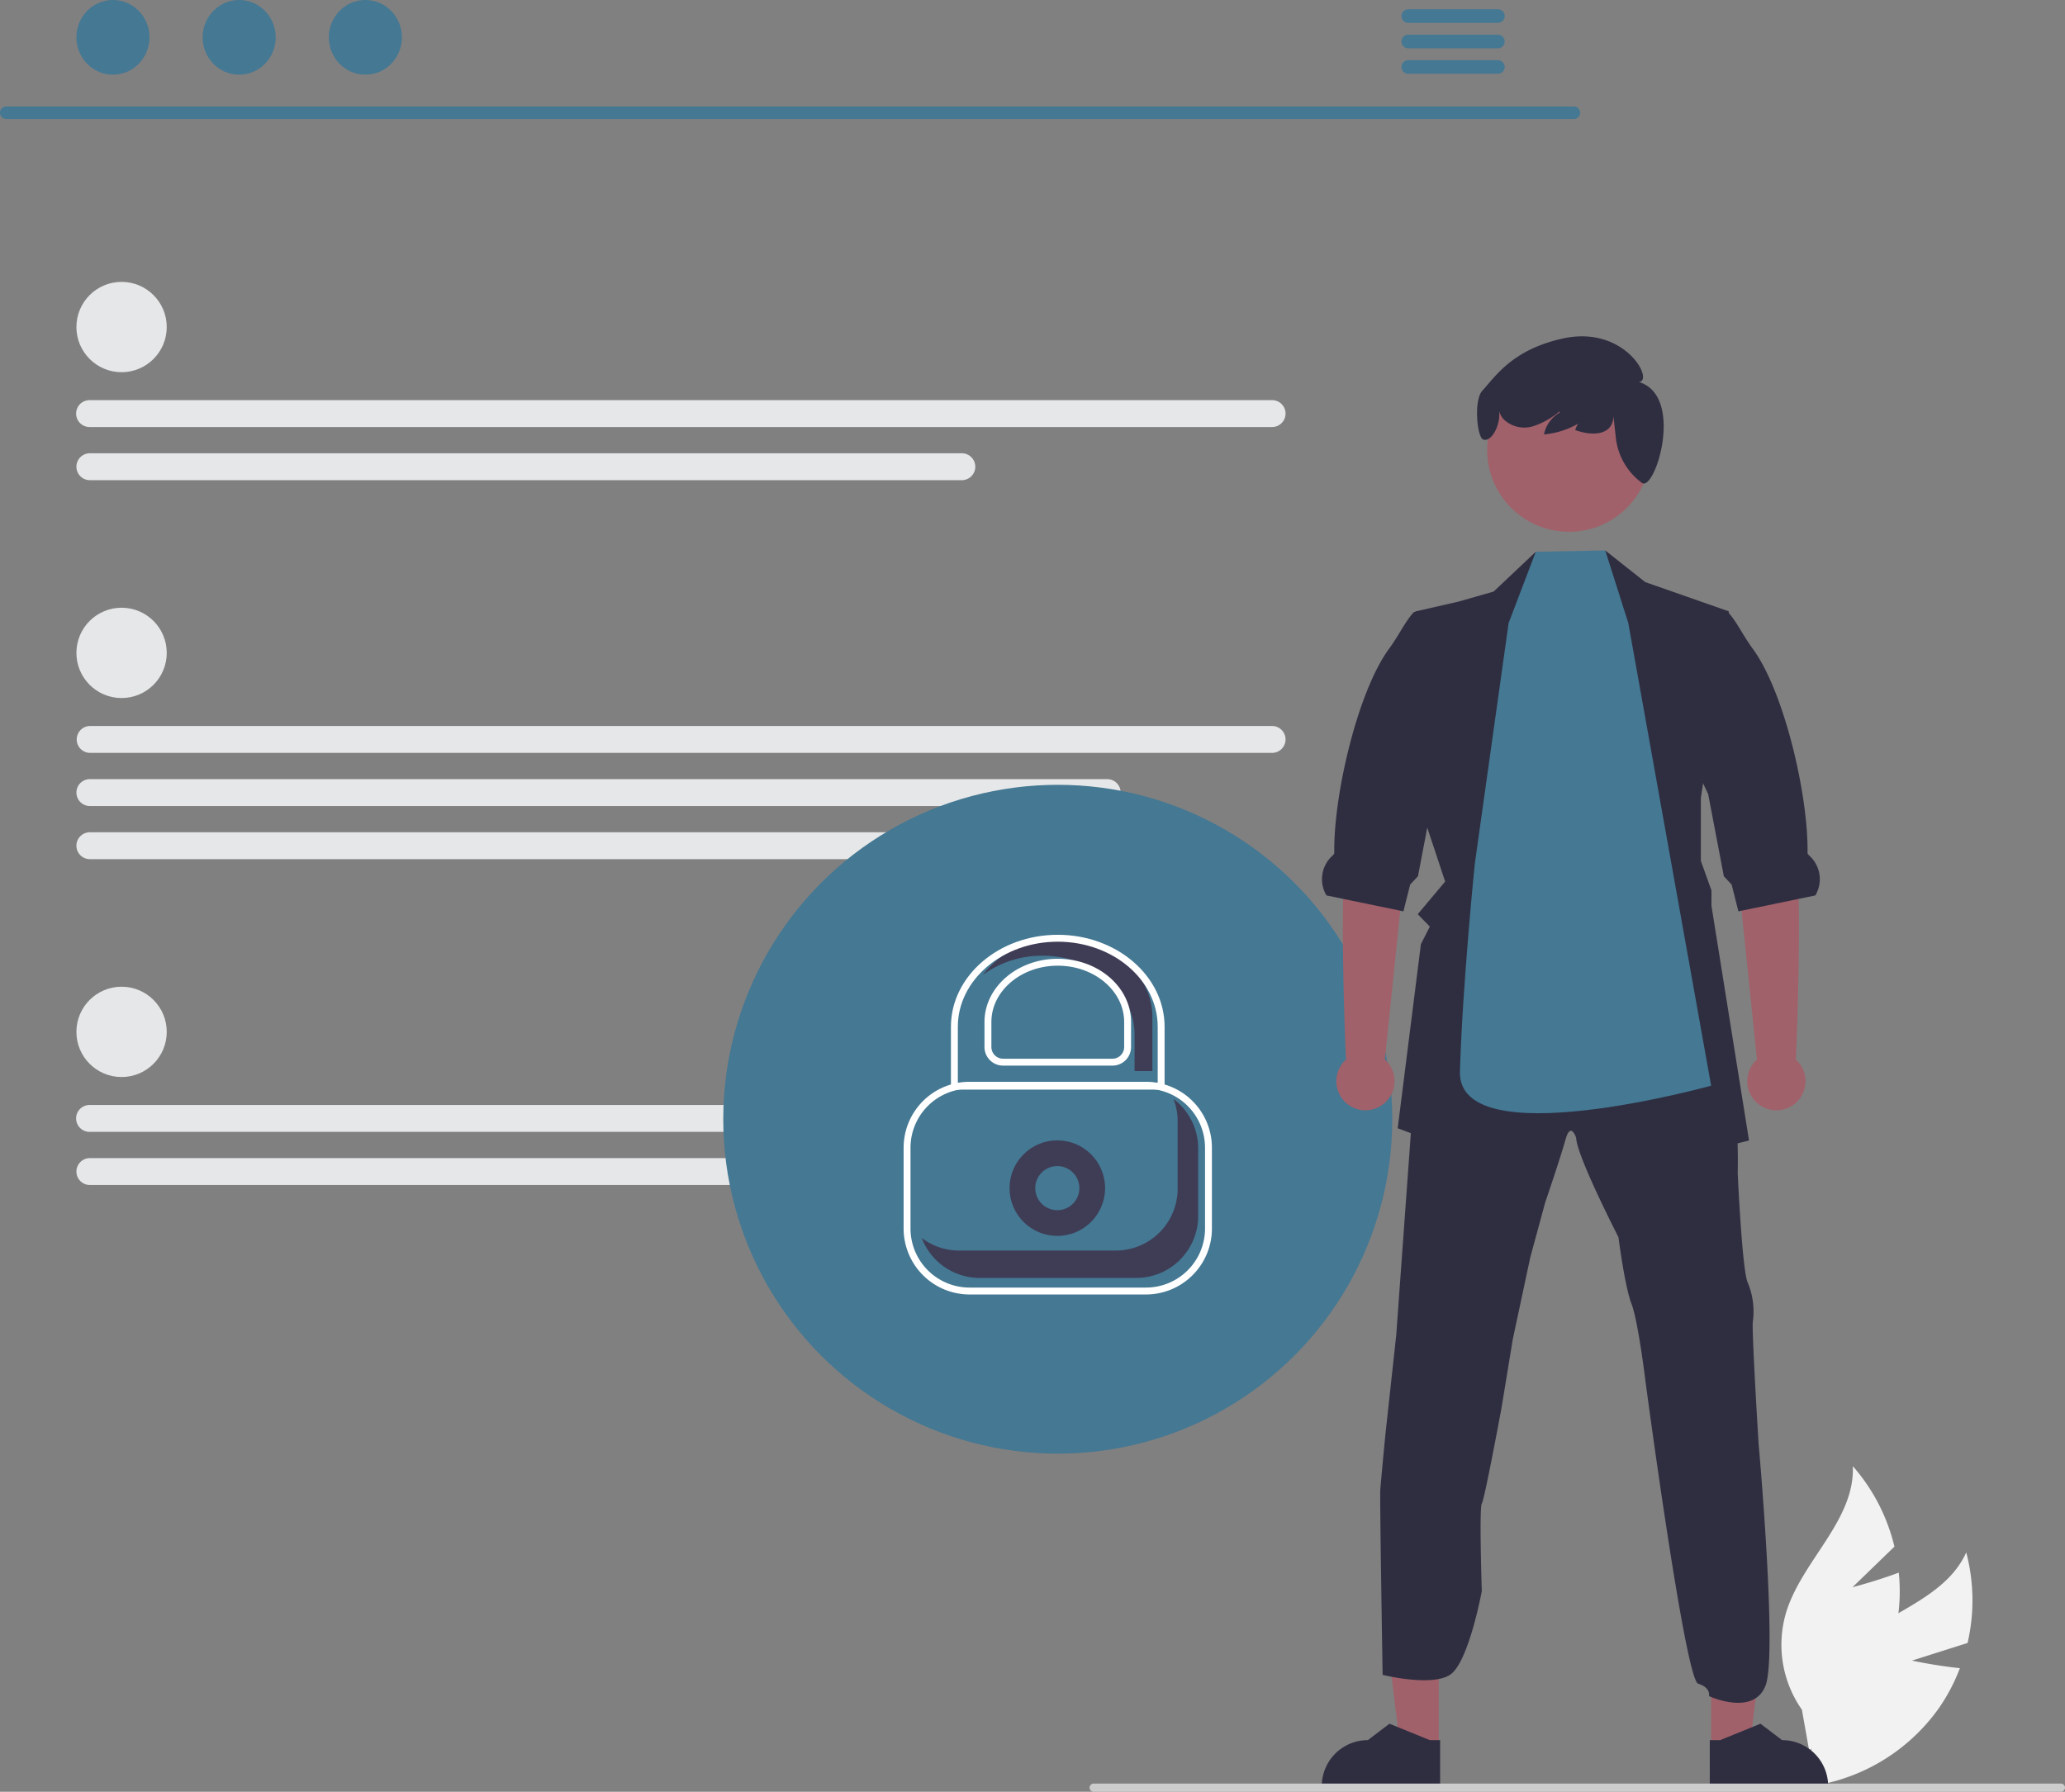 <svg xmlns="http://www.w3.org/2000/svg" width="317.3" height="275.382" viewBox="0 0 317.3 275.382">
  <rect x="0" y="0" width="317.3" height="275.382" fill="#808080" stroke="none"/>
  <g id="undraw_security_re_a2rk_1_" data-name="undraw_security_re_a2rk (1)" transform="translate(0.04)">
    <path id="Tracé_1913" data-name="Tracé 1913" d="M839.174,656.671l8.547-2.711a28.929,28.929,0,0,0-.206-13.918c-3.434,7.634-13.507,9.5-19.247,15.6a17.4,17.4,0,0,0-4.451,14.411l-1.8,6.1A29.16,29.16,0,0,0,843.24,664.08a28.159,28.159,0,0,0,3.3-6.248C842.9,657.467,839.174,656.671,839.174,656.671Z" transform="translate(-545.431 -401.449)" fill="#f2f2f2"/>
    <path id="Tracé_1914" data-name="Tracé 1914" d="M827.47,633.649l6.441-6.238a28.929,28.929,0,0,0-6.391-12.365c.332,8.365-7.851,14.531-10.27,22.545a17.4,17.4,0,0,0,2.443,14.884l1.111,6.261a29.159,29.159,0,0,0,13.611-20.269,28.168,28.168,0,0,0,.167-7.064C831.156,632.7,827.47,633.649,827.47,633.649Z" transform="translate(-542.86 -389.707)" fill="#f2f2f2"/>
    <path id="Tracé_1915" data-name="Tracé 1915" d="M542.142,222.846H301.263a.958.958,0,1,1,0-1.916H542.142a.958.958,0,1,1,0,1.916Z" transform="translate(-300.345 -204.562)" fill="#447893"/>
    <ellipse id="Ellipse_414" data-name="Ellipse 414" cx="5.614" cy="5.739" rx="5.614" ry="5.739" transform="translate(11.701 0)" fill="#447893"/>
    <ellipse id="Ellipse_415" data-name="Ellipse 415" cx="5.614" cy="5.739" rx="5.614" ry="5.739" transform="translate(31.095 0)" fill="#447893"/>
    <ellipse id="Ellipse_416" data-name="Ellipse 416" cx="5.614" cy="5.739" rx="5.614" ry="5.739" transform="translate(50.488 0)" fill="#447893"/>
    <path id="Tracé_1916" data-name="Tracé 1916" d="M721.254,192.742H707.478a1.043,1.043,0,1,0,0,2.086h13.776a1.043,1.043,0,1,0,0-2.086Z" transform="translate(-491.134 -191.319)" fill="#447893"/>
    <path id="Tracé_1917" data-name="Tracé 1917" d="M721.254,200.126H707.478a1.043,1.043,0,1,0,0,2.086h13.776a1.043,1.043,0,1,0,0-2.086Z" transform="translate(-491.134 -194.788)" fill="#447893"/>
    <path id="Tracé_1918" data-name="Tracé 1918" d="M721.254,207.5H707.478a1.043,1.043,0,1,0,0,2.086h13.776a1.043,1.043,0,1,0,0-2.086Z" transform="translate(-491.134 -198.253)" fill="#447893"/>
    <circle id="Ellipse_417" data-name="Ellipse 417" cx="6.94" cy="6.94" r="6.94" transform="translate(11.701 43.323)" fill="#e6e7e8"/>
    <path id="Tracé_1919" data-name="Tracé 1919" d="M506.126,310.177H324.516a2.067,2.067,0,1,1,0-4.133h181.61a2.067,2.067,0,1,1,0,4.133Z" transform="translate(-310.747 -244.546)" fill="#e6e7e8"/>
    <path id="Tracé_1920" data-name="Tracé 1920" d="M458.5,325.579H324.516a2.067,2.067,0,0,1,0-4.134H458.5a2.067,2.067,0,0,1,0,4.134Z" transform="translate(-310.747 -251.781)" fill="#e6e7e8"/>
    <circle id="Ellipse_418" data-name="Ellipse 418" cx="6.94" cy="6.94" r="6.94" transform="translate(11.701 151.651)" fill="#e6e7e8"/>
    <path id="Tracé_1921" data-name="Tracé 1921" d="M506.126,514.482H324.516a2.067,2.067,0,1,1,0-4.133h181.61a2.311,2.311,0,0,1,2.181,2.226,2.041,2.041,0,0,1-2.181,1.907Z" transform="translate(-310.747 -340.522)" fill="#e6e7e8"/>
    <path id="Tracé_1922" data-name="Tracé 1922" d="M458.5,529.883H324.516a2.067,2.067,0,0,1,0-4.134H458.5a2.067,2.067,0,1,1,0,4.134Z" transform="translate(-310.747 -347.758)" fill="#e6e7e8"/>
    <circle id="Ellipse_419" data-name="Ellipse 419" cx="6.94" cy="6.94" r="6.94" transform="translate(11.701 93.403)" fill="#e6e7e8"/>
    <path id="Tracé_1923" data-name="Tracé 1923" d="M506.126,404.628H324.516a2.067,2.067,0,0,1,0-4.133h181.61a2.067,2.067,0,1,1,0,4.133Z" transform="translate(-310.747 -288.916)" fill="#e6e7e8"/>
    <path id="Tracé_1924" data-name="Tracé 1924" d="M480.835,420.03H324.516a2.067,2.067,0,0,1,0-4.134h156.32a2.067,2.067,0,1,1,0,4.134Z" transform="translate(-310.747 -296.151)" fill="#e6e7e8"/>
    <path id="Tracé_1925" data-name="Tracé 1925" d="M470.225,435.432H324.516a2.067,2.067,0,0,1,0-4.134h145.71a2.067,2.067,0,1,1,0,4.134Z" transform="translate(-310.747 -303.387)" fill="#e6e7e8"/>
    <circle id="Ellipse_420" data-name="Ellipse 420" cx="51.397" cy="51.397" r="51.397" transform="translate(111.096 120.62)" fill="#447893"/>
    <circle id="Ellipse_421" data-name="Ellipse 421" cx="7.342" cy="7.342" r="7.342" transform="translate(155.08 175.264)" fill="#3f3d56"/>
    <circle id="Ellipse_422" data-name="Ellipse 422" cx="3.389" cy="3.389" r="3.389" transform="translate(159.034 179.218)" fill="#447893"/>
    <path id="Tracé_1926" data-name="Tracé 1926" d="M599.412,536.316H572.294a10.139,10.139,0,0,1-10.128-10.128V513.755a10.14,10.14,0,0,1,10.128-10.128h27.118a10.14,10.14,0,0,1,10.128,10.128v12.433A10.139,10.139,0,0,1,599.412,536.316Zm-27.118-31.629a9.078,9.078,0,0,0-9.068,9.068v12.433a9.078,9.078,0,0,0,9.068,9.067h27.118a9.077,9.077,0,0,0,9.068-9.067V513.755a9.078,9.078,0,0,0-9.068-9.068Z" transform="translate(-423.36 -337.365)" fill="#fff"/>
    <path id="Tracé_1927" data-name="Tracé 1927" d="M573.159,531.912h24.07a9.514,9.514,0,0,0,9.514-9.514v-10.4a9.469,9.469,0,0,0-.628-3.375,9.489,9.489,0,0,1,3.781,7.58v10.4a9.514,9.514,0,0,1-9.514,9.514h-24.07a9.508,9.508,0,0,1-8.886-6.139A9.459,9.459,0,0,0,573.159,531.912Z" transform="translate(-425.831 -339.71)" fill="#3f3d56"/>
    <path id="Tracé_1928" data-name="Tracé 1928" d="M409.176,486.329h-5.914l-2.814-22.814h8.73Z" transform="translate(-188.138 -217.746)" fill="#a0616a"/>
    <path id="Tracé_1929" data-name="Tracé 1929" d="M701.533,699.528H683.344v-.23a7.08,7.08,0,0,1,7.079-7.079h0l3.322-2.521,6.2,2.521h1.588Z" transform="translate(-480.286 -424.776)" fill="#2f2e41"/>
    <path id="Tracé_1930" data-name="Tracé 1930" d="M495.837,486.329h5.915l2.814-22.814h-8.73Z" transform="translate(-232.949 -217.746)" fill="#a0616a"/>
    <path id="Tracé_1931" data-name="Tracé 1931" d="M795.79,699.528h18.188v-.23a7.08,7.08,0,0,0-7.079-7.079h0l-3.322-2.521-6.2,2.521h-1.588Z" transform="translate(-533.11 -424.776)" fill="#2f2e41"/>
    <path id="Tracé_1932" data-name="Tracé 1932" d="M700.292,555.622c.087-1.3.782-8.5.782-8.5l1.664-15.268,2.932-40.471.191-2.649,15.359-2.949,10.5-5.032,12.477,3.988,9.715,3.643s.017,1.56.091,3.444c.1,2.466.274,5.49.69,6.276.695,1.389.52,8.846.52,8.846s.69,15.172,1.56,16.836a11.555,11.555,0,0,1,.782,5.823c-.262.695.869,18.915.869,18.915s2.9,32.244,1.082,37.106S750.8,587.3,750.8,587.3s.333-1.3-1.664-1.909-8.077-46.331-8.077-46.331-1.131-9.374-2.171-12.061-2-10.235-2-10.235-6.422-12.494-6.5-15.272c0,0-.84-2.6-1.634.262s-3.136,9.715-3.136,9.715l-2.283,8.418-2.687,12.577-1.738,10.589s-2.6,14.053-3.019,14.66,0,13.446,0,13.446-2.013,10.934-4.858,12.843-10.382.03-10.382.03S700.2,556.923,700.292,555.622Z" transform="translate(-488.242 -326.619)" fill="#2f2e41"/>
    <path id="Tracé_1933" data-name="Tracé 1933" d="M408.877,200.159l3.415,10.285-4.213,5.015,1.855,1.909-1.369,2.7L405,248.358l19.564,7.419,6.588-8.26,5.195,8.26,22.638-5.531-5.773-36.075v-2.358l-1.63-4.554v-9.641l4.3-28.7-12.847-4.5-6.143-4.862L434.9,166.4l-8.464-1.505-.221-5.137-6.476,6.118-5.453,1.555-6.529,1.493-.832,2.08,1.663-.416-.27,27.054Z" transform="translate(-190.275 -74.956)" fill="#2f2e41"/>
    <path id="Tracé_1934" data-name="Tracé 1934" d="M695.021,455.915l3.286-31.8.867-13.089-9.2-1.663s.364,9.359-.84,14.64c-1.189,5.211-.158,31.218-.084,31.914a4.474,4.474,0,1,0,5.968,0Z" transform="translate(-482.267 -293.08)" fill="#a0616a"/>
    <path id="Tracé_1935" data-name="Tracé 1935" d="M684.1,409.609l2.558.528,8.776,1.817.487.1,1.036-4.117,1.2-1.281,2.287-11.986.121-.624,3.456-7.386,2.391-22.2-8.892,1.6c-.046.046-.087.1-.129.146-1.277,1.447-2.188,3.46-3.677,5.486-4.845,6.592-8.563,22.608-8.417,31.384,0,.141-.141.3-.316.453a4.867,4.867,0,0,0-.882,6.085Z" transform="translate(-480.316 -271.987)" fill="#2f2e41"/>
    <path id="Tracé_1936" data-name="Tracé 1936" d="M805.774,455.915l-3.286-31.8-.867-13.089,9.2-1.663s-.364,9.359.84,14.64c1.189,5.211.158,31.218.084,31.914a4.475,4.475,0,1,1-5.968,0Z" transform="translate(-535.849 -293.08)" fill="#a0616a"/>
    <path id="Tracé_1937" data-name="Tracé 1937" d="M808.721,409.609l-2.558.528-8.776,1.817-.487.1-1.036-4.117-1.2-1.281-2.287-11.986-.121-.624-3.456-7.386.79-22.2,5.711,1.6c.046.046.087.1.129.146,1.277,1.447,2.188,3.46,3.677,5.486,4.845,6.592,8.563,22.608,8.418,31.384,0,.141.141.3.316.453A4.867,4.867,0,0,1,808.721,409.609Z" transform="translate(-529.826 -271.987)" fill="#2f2e41"/>
    <path id="Tracé_1938" data-name="Tracé 1938" d="M730.86,360.772l4.178-10.958,10.672-.2,3.541,11.154,12.729,71.105s-39,10.859-38.6-2.194c.416-13.725,2.292-31.956,2.292-31.956Z" transform="translate(-499.092 -265.016)" fill="#447893"/>
    <circle id="Ellipse_423" data-name="Ellipse 423" cx="12.572" cy="12.572" r="12.572" transform="translate(228.471 56.589)" fill="#a0616a"/>
    <path id="Tracé_1939" data-name="Tracé 1939" d="M729.156,295.9c2.047-2.228,4.607-6.305,12.361-8.018,9.581-2.116,14.109,6.54,11.693,6.681,7.065,2.14,2.527,16.761.5,15.535a.592.592,0,0,1-.05-.039,9.952,9.952,0,0,1-3.975-6.79l-.384-3.46c-.055,2.815-2.932,3.188-5.872,2.151a3.688,3.688,0,0,1,2.606-2.565,12.612,12.612,0,0,1-7.408,3.223,5.043,5.043,0,0,1,2.452-3.375l-.116-.114a12.115,12.115,0,0,1-3.887,2.2,4.579,4.579,0,0,1-4.672-1.055,3.447,3.447,0,0,1-.664-1.2c.24,2.229-1.255,4.774-2.417,4.337C728.357,303.226,727.793,297.38,729.156,295.9Z" transform="translate(-501.426 -235.856)" fill="#2f2e41"/>
    <path id="Tracé_1940" data-name="Tracé 1940" d="M765.937,707.676a.629.629,0,0,1-.631.631H616.688a.631.631,0,0,1,0-1.262H765.306a.629.629,0,0,1,.631.631Z" transform="translate(-448.677 -432.925)" fill="#ccc"/>
    <path id="Tracé_1941" data-name="Tracé 1941" d="M597.041,461.922a14.756,14.756,0,0,0-11.948,5.692,15.441,15.441,0,0,1,9.212-2.956c7.785,0,14.118,5.453,14.118,12.156v5.572h2.736v-8.308C611.159,467.375,604.826,461.922,597.041,461.922Z" transform="translate(-434.131 -317.773)" fill="#3f3d56"/>
    <path id="Tracé_1942" data-name="Tracé 1942" d="M608.711,484.813H575.88v-9.66c0-7.793,7.364-14.134,16.415-14.134s16.415,6.34,16.415,14.134Zm-31.77-1.06h30.71v-8.6c0-7.209-6.888-13.073-15.355-13.073s-15.355,5.865-15.355,13.073Z" transform="translate(-429.803 -317.349)" fill="#fff"/>
    <path id="Tracé_1943" data-name="Tracé 1943" d="M605.27,484.392H588.454a2.857,2.857,0,0,1-2.853-2.854v-3.844c0-5.36,5.052-9.72,11.261-9.72s11.261,4.36,11.261,9.72v3.844A2.857,2.857,0,0,1,605.27,484.392Zm-8.408-15.357c-5.625,0-10.2,3.885-10.2,8.66v3.844a1.8,1.8,0,0,0,1.793,1.793H605.27a1.8,1.8,0,0,0,1.793-1.793v-3.844C607.063,472.919,602.487,469.035,596.862,469.035Z" transform="translate(-434.369 -320.616)" fill="#fff"/>
  </g>
</svg>
